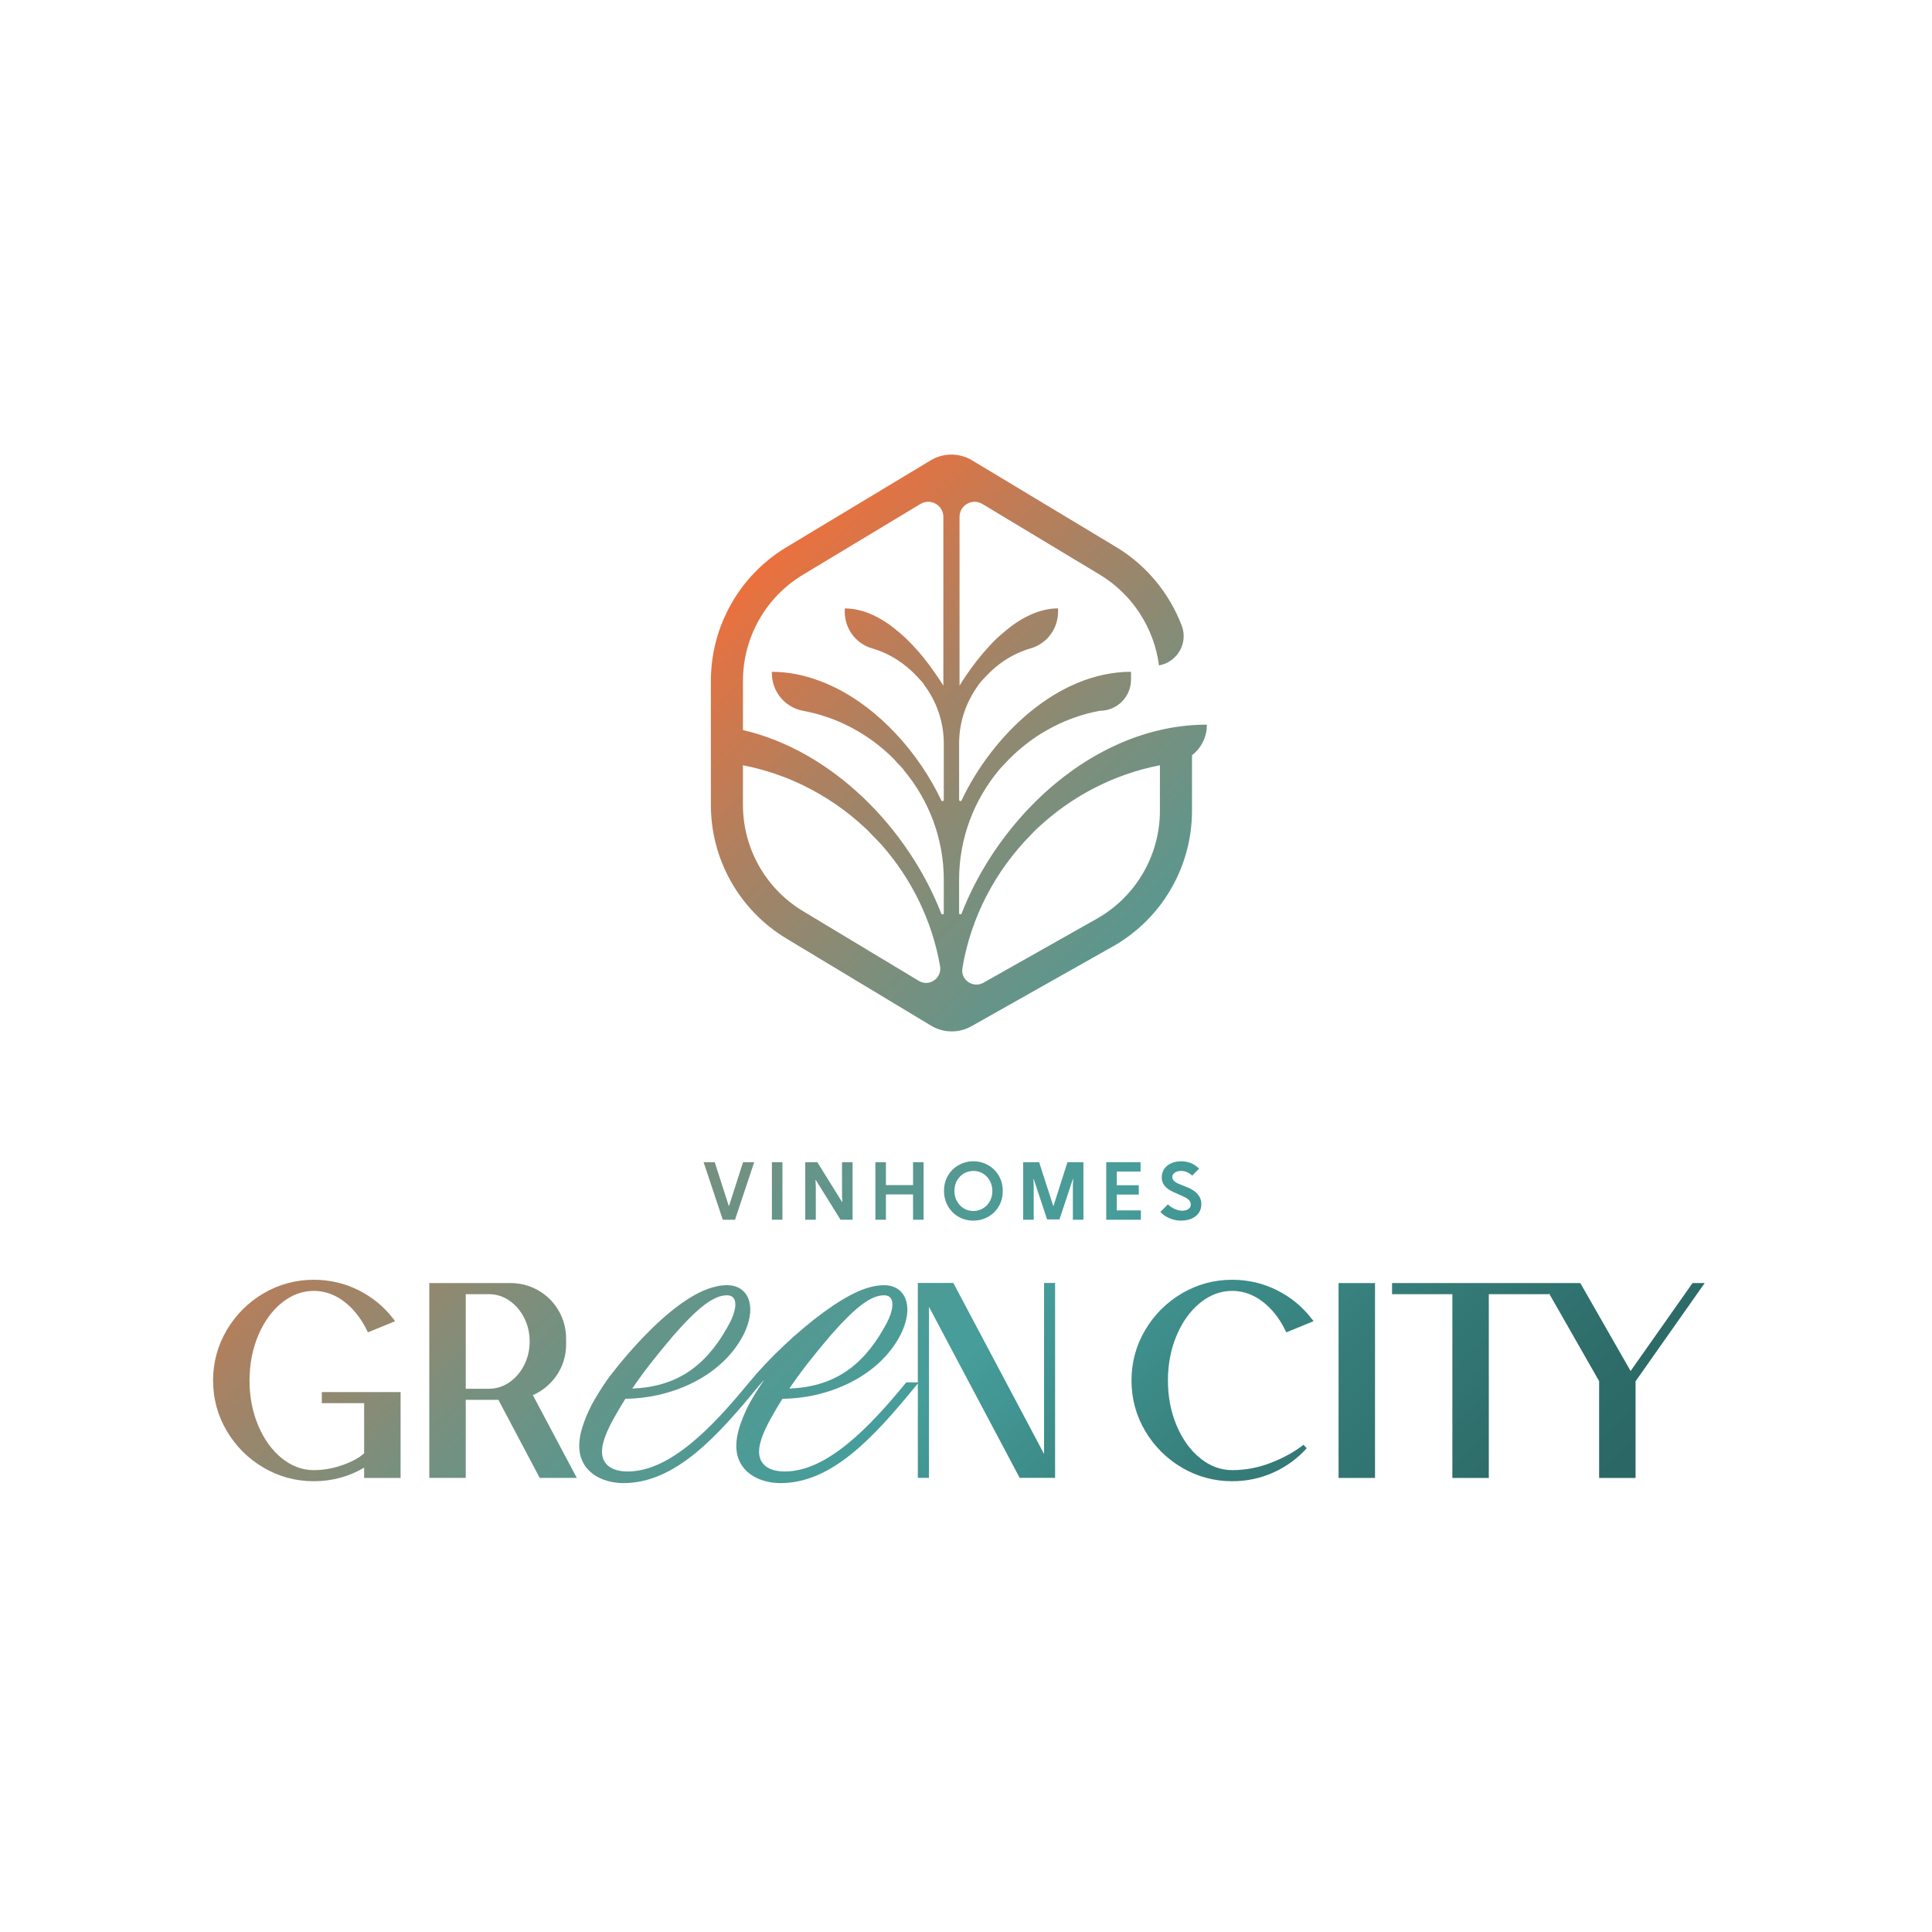 <svg xmlns="http://www.w3.org/2000/svg" width="200" height="200" viewBox="0 0 200 200" fill="none"><g clip-path="url(#clip0_263_4415)"><path d="M119.709 75.665C118.016 76.083 116.377 76.698 114.801 77.482C114.178 77.784 113.553 78.132 112.948 78.488C106.9 82.104 102.045 88.143 99.543 94.574C99.516 94.628 99.454 94.663 99.392 94.654C99.33 94.636 99.285 94.592 99.285 94.52V91.073C99.285 86.762 100.844 82.789 103.427 79.698C103.445 79.681 103.462 79.663 103.472 79.644C103.64 79.449 103.828 79.261 103.998 79.075C106.553 76.287 109.992 74.301 113.848 73.579H113.858C115.638 73.579 117.082 72.135 117.082 70.355V69.544C113.27 69.544 109.663 71.21 106.626 73.704C103.598 76.197 101.112 79.52 99.545 82.852C99.518 82.914 99.447 82.941 99.394 82.923C99.323 82.915 99.287 82.861 99.287 82.798V76.963C99.287 74.683 100.053 72.572 101.327 70.862C101.354 70.827 101.371 70.782 101.398 70.755C101.576 70.514 101.791 70.31 101.995 70.088C103.251 68.707 104.864 67.647 106.708 67.112C106.93 67.059 107.126 66.971 107.313 66.881C108.658 66.231 109.531 64.859 109.531 63.327V62.979C108.524 62.979 107.544 63.238 106.6 63.674C105.656 64.109 104.756 64.724 103.919 65.446C103.652 65.668 103.393 65.891 103.143 66.132C103.143 66.141 103.134 66.141 103.134 66.141C102.163 67.086 101.281 68.146 100.534 69.179C100.168 69.678 99.83 70.177 99.536 70.649C99.526 70.666 99.447 70.8 99.331 70.978V53.505C99.331 52.294 100.658 51.545 101.691 52.169L113.867 59.499C117.233 61.53 119.479 65.03 119.978 68.887C119.988 68.885 119.998 68.883 120.009 68.881C121.894 68.514 123.018 66.56 122.333 64.765C121.061 61.43 118.7 58.536 115.577 56.648L100.63 47.653C99.312 46.861 97.664 46.861 96.345 47.653L81.409 56.649C76.555 59.57 73.589 64.826 73.589 70.49V83.326C73.589 88.99 76.555 94.237 81.409 97.158L96.39 106.18C97.672 106.947 99.267 106.973 100.567 106.234L115.183 97.987C120.259 95.128 123.395 89.757 123.395 83.923V78.187C123.591 78.026 123.778 77.858 123.947 77.67C124.562 76.966 124.935 76.049 124.935 75.061V75.016C123.147 75.015 121.41 75.238 119.709 75.665ZM95.117 101.54L83.119 94.316C79.262 91.991 76.911 87.823 76.911 83.326V79.22C79.093 79.648 81.177 80.342 83.119 81.286C85.488 82.435 87.652 83.923 89.559 85.713C89.612 85.757 89.657 85.802 89.71 85.846C89.932 86.061 90.137 86.301 90.352 86.514C90.673 86.843 90.984 87.147 91.278 87.476C91.296 87.485 91.305 87.503 91.313 87.52C94.36 90.994 96.488 95.287 97.316 100.008C97.531 101.255 96.204 102.19 95.117 101.54ZM97.701 82.8C97.701 82.862 97.656 82.916 97.594 82.925C97.532 82.943 97.47 82.917 97.443 82.854C95.171 78.044 91.019 73.27 86.022 70.972C85.666 70.803 85.301 70.651 84.936 70.517C83.324 69.902 81.631 69.546 79.903 69.546V69.689C79.903 71.595 81.257 73.234 83.128 73.581C84.927 73.911 86.628 74.516 88.187 75.345C89.746 76.174 91.18 77.234 92.427 78.472C92.436 78.499 92.462 78.507 92.481 78.525C92.641 78.686 92.784 78.855 92.926 79.015C93.131 79.229 93.327 79.425 93.514 79.648C93.532 79.666 93.541 79.692 93.549 79.71C96.132 82.8 97.701 86.763 97.701 91.075V94.522C97.701 94.594 97.656 94.638 97.594 94.656C97.522 94.665 97.47 94.629 97.443 94.576C94.012 85.775 86.21 77.731 76.911 75.576V70.49C76.911 65.992 79.263 61.815 83.119 59.5L95.286 52.169C96.329 51.546 97.656 52.294 97.656 53.506V70.982C97.54 70.804 97.46 70.67 97.451 70.653C97.238 70.324 97.006 69.976 96.766 69.637C96.116 68.685 95.35 67.713 94.504 66.814C94.281 66.582 94.059 66.352 93.836 66.137C93.587 65.897 93.329 65.675 93.07 65.451C91.387 64.008 89.472 62.984 87.45 62.984V63.332C87.45 64.864 88.323 66.236 89.667 66.886C89.855 66.975 90.06 67.064 90.273 67.118C92.117 67.652 93.728 68.712 94.993 70.093C95.189 70.315 95.403 70.52 95.59 70.76C95.617 70.787 95.625 70.831 95.652 70.876C96.934 72.577 97.701 74.688 97.701 76.969V82.8ZM120.074 83.923C120.074 88.554 117.58 92.82 113.554 95.101L101.797 101.736C100.727 102.333 99.427 101.433 99.624 100.231C100.514 94.913 103.053 90.148 106.679 86.461C106.884 86.247 107.071 86.042 107.275 85.846L107.444 85.695C110.908 82.453 115.255 80.155 120.074 79.22V83.923Z" fill="url(#paint0_linear_263_4415)"></path><path d="M33.314 145.255H37.696V150.44C37.215 150.89 36.489 151.293 35.537 151.638C34.529 152.002 33.502 152.187 32.485 152.187C31.306 152.187 30.196 151.777 29.189 150.969C28.167 150.151 27.344 149.018 26.743 147.601C26.137 146.178 25.831 144.6 25.831 142.91C25.831 141.219 26.137 139.641 26.743 138.217C27.344 136.802 28.167 135.669 29.189 134.85C30.197 134.041 31.306 133.632 32.485 133.632C33.596 133.632 34.645 133.999 35.603 134.723C36.572 135.456 37.373 136.464 37.984 137.716L38.085 137.924L40.907 136.77L40.71 136.514C39.747 135.265 38.535 134.27 37.108 133.557C35.68 132.843 34.124 132.481 32.485 132.481C30.611 132.481 28.857 132.957 27.27 133.893C25.684 134.828 24.405 136.107 23.47 137.694C22.533 139.282 22.058 141.036 22.058 142.909C22.058 144.783 22.533 146.537 23.47 148.124C24.404 149.71 25.683 150.989 27.27 151.924C28.858 152.861 30.612 153.336 32.485 153.336C34.366 153.336 36.117 152.864 37.696 151.933V152.996H41.469V144.106H33.314V145.255Z" fill="url(#paint1_linear_263_4415)"></path><path d="M57.574 142.448C58.257 141.483 58.603 140.375 58.603 139.156V138.578C58.603 137.543 58.345 136.57 57.836 135.687C57.325 134.804 56.62 134.099 55.737 133.59C54.855 133.081 53.881 132.822 52.846 132.822H44.44V152.994H48.213V144.913H51.596L55.872 152.994H59.712L55.16 144.424C56.135 143.999 56.947 143.334 57.574 142.448ZM48.213 133.972H50.616C51.367 133.972 52.07 134.191 52.708 134.624C53.352 135.062 53.872 135.662 54.254 136.408C54.637 137.157 54.831 137.984 54.831 138.867C54.831 139.75 54.637 140.577 54.254 141.327C53.872 142.073 53.352 142.674 52.708 143.112C52.071 143.544 51.367 143.764 50.616 143.764H48.213V133.972Z" fill="url(#paint2_linear_263_4415)"></path><path d="M124.262 134.85C125.271 134.041 126.379 133.632 127.558 133.632C128.669 133.632 129.719 133.999 130.676 134.723C131.645 135.457 132.446 136.464 133.057 137.716L133.159 137.924L135.981 136.77L135.783 136.514C134.82 135.265 133.608 134.27 132.181 133.557C130.753 132.843 129.197 132.481 127.558 132.481C125.685 132.481 123.93 132.957 122.343 133.893C120.757 134.828 119.479 136.107 118.543 137.694C117.606 139.282 117.131 141.036 117.131 142.909C117.131 144.783 117.606 146.537 118.543 148.124C119.478 149.71 120.756 150.989 122.343 151.924C123.931 152.861 125.686 153.336 127.558 153.336C129.055 153.336 130.488 153.033 131.818 152.436C133.146 151.837 134.309 150.993 135.271 149.922L134.936 149.563C133.997 150.297 132.862 150.925 131.561 151.43C130.266 151.933 128.92 152.187 127.557 152.187C126.378 152.187 125.268 151.777 124.261 150.969C123.24 150.151 122.417 149.018 121.815 147.601C121.21 146.178 120.903 144.6 120.903 142.91C120.903 141.219 121.21 139.641 121.815 138.217C122.418 136.801 123.241 135.668 124.262 134.85Z" fill="url(#paint3_linear_263_4415)"></path><path d="M142.341 132.823H138.567V152.996H142.341V132.823Z" fill="url(#paint4_linear_263_4415)"></path><path d="M175.209 132.823L168.799 141.926L163.594 132.823H160.339H159.747H144.104V133.972H150.348V152.995H154.121V133.972H160.339V133.862L165.54 142.974V152.995H169.313V142.988L176.469 132.823H175.209Z" fill="url(#paint5_linear_263_4415)"></path><path d="M76.088 126.267L78.075 120.309H76.922L75.471 124.832H75.441L73.989 120.309H72.836L74.823 126.267H76.088Z" fill="url(#paint6_linear_263_4415)"></path><path d="M80.998 120.309H79.906V126.266H80.998V120.309Z" fill="url(#paint7_linear_263_4415)"></path><path d="M84.609 120.309H83.361V126.267H84.452V122.836L84.421 122.15H84.452L87.01 126.267H88.258V120.309H87.166V123.74L87.197 124.426H87.166L84.609 120.309Z" fill="url(#paint8_linear_263_4415)"></path><path d="M90.62 120.309V126.267H91.711V123.647H94.518V126.267H95.61V120.309H94.518V122.68H91.711V120.309H90.62Z" fill="url(#paint9_linear_263_4415)"></path><path d="M99.221 125.958C99.683 126.226 100.198 126.359 100.764 126.359C101.304 126.359 101.807 126.231 102.273 125.973C102.739 125.717 103.111 125.354 103.388 124.89C103.666 124.424 103.805 123.891 103.805 123.287C103.805 122.694 103.666 122.164 103.388 121.696C103.11 121.228 102.738 120.865 102.273 120.604C101.807 120.344 101.305 120.215 100.764 120.215C100.229 120.215 99.727 120.343 99.26 120.601C98.792 120.858 98.419 121.221 98.141 121.688C97.863 122.156 97.724 122.689 97.724 123.286C97.724 123.857 97.857 124.379 98.125 124.849C98.393 125.319 98.758 125.69 99.221 125.958ZM99.064 122.216C99.24 121.902 99.479 121.656 99.782 121.479C100.083 121.302 100.41 121.214 100.764 121.214C101.134 121.214 101.467 121.306 101.766 121.49C102.065 121.675 102.3 121.926 102.471 122.243C102.643 122.559 102.729 122.908 102.729 123.287C102.729 123.688 102.641 124.045 102.464 124.359C102.287 124.674 102.048 124.92 101.746 125.097C101.445 125.274 101.117 125.362 100.764 125.362C100.395 125.362 100.061 125.269 99.762 125.085C99.463 124.901 99.228 124.65 99.056 124.333C98.884 124.016 98.799 123.667 98.799 123.288C98.799 122.887 98.887 122.53 99.064 122.216Z" fill="url(#paint10_linear_263_4415)"></path><path d="M109.06 124.832H109.029L107.57 120.309H105.917V126.267H107.009V122.68L106.978 122.055H107.009L108.396 126.235H109.676L111.063 122.055H111.094L111.063 122.68V126.267H112.155V120.309H110.502L109.06 124.832Z" fill="url(#paint11_linear_263_4415)"></path><path d="M118.103 125.3H115.609V123.662H117.885V122.695H115.609V121.276H118.072V120.309H114.518V126.267H118.103V125.3Z" fill="url(#paint12_linear_263_4415)"></path><path d="M121.613 121.39C121.785 121.273 122.01 121.214 122.291 121.214C122.68 121.214 123.055 121.375 123.414 121.697L124.131 120.98C123.622 120.47 123.006 120.216 122.284 120.216C121.898 120.216 121.553 120.283 121.246 120.419C120.94 120.553 120.699 120.748 120.525 120.999C120.351 121.252 120.264 121.547 120.264 121.885C120.264 122.227 120.366 122.522 120.571 122.77C120.776 123.017 121.102 123.239 121.55 123.436L122.446 123.834C122.737 123.964 122.948 124.096 123.078 124.231C123.207 124.367 123.272 124.517 123.272 124.684C123.272 124.871 123.195 125.025 123.038 125.147C122.882 125.27 122.661 125.331 122.376 125.331C122.126 125.331 121.865 125.269 121.592 125.143C121.319 125.019 121.089 124.863 120.902 124.675L120.122 125.455C120.346 125.715 120.651 125.93 121.038 126.102C121.425 126.274 121.832 126.359 122.259 126.359C122.664 126.359 123.026 126.291 123.343 126.156C123.659 126.021 123.909 125.824 124.091 125.568C124.273 125.31 124.364 125.006 124.364 124.652C124.364 124.267 124.243 123.93 124.002 123.641C123.761 123.352 123.411 123.115 122.953 122.928L122.072 122.57C121.594 122.377 121.355 122.136 121.355 121.845C121.355 121.658 121.441 121.507 121.613 121.39Z" fill="url(#paint13_linear_263_4415)"></path><path d="M108.081 132.812V150.515L98.759 132.944L98.688 132.812H95.012V143.102H93.817L93.746 143.19C90.027 147.711 85.638 152.328 81.241 152.328C79.553 152.328 78.577 151.58 78.577 150.27C78.577 149.355 79.07 148.062 80.028 146.426C80.265 145.996 80.529 145.564 80.785 145.151L80.996 144.799C85.384 144.791 90.854 142.741 93.219 138.186C94.037 136.551 94.152 135.055 93.544 134.07C93.132 133.402 92.427 133.041 91.513 133.041C89.869 133.041 87.881 133.929 85.269 135.837C82.552 137.825 79.606 140.604 77.557 143.101L77.496 143.172C77.496 143.172 77.487 143.18 77.478 143.189L77.443 143.234C73.732 147.745 69.362 152.327 64.982 152.327C63.293 152.327 62.317 151.579 62.317 150.269C62.317 149.354 62.81 148.061 63.768 146.425C64.005 145.995 64.269 145.563 64.525 145.15L64.736 144.798C69.124 144.79 74.594 142.74 76.96 138.185C77.778 136.55 77.891 135.054 77.285 134.069C76.872 133.4 76.168 133.04 75.254 133.04C74.919 133.04 74.567 133.075 74.207 133.154H74.233C69.168 134.165 62.88 142.801 62.88 142.801C62.273 143.672 61.72 144.56 61.245 145.43C60.365 147.189 59.961 148.535 59.961 149.66C59.961 152.334 62.265 153.53 64.543 153.53C69.864 153.53 74.19 148.79 78.525 143.496L78.534 143.487C78.719 143.276 78.912 143.047 79.141 142.802C78.534 143.673 77.981 144.561 77.505 145.431C76.625 147.19 76.222 148.536 76.222 149.661C76.222 152.335 78.526 153.531 80.803 153.531C86.124 153.531 90.45 148.791 94.786 143.497L95.014 143.224V152.986H96.167V135.285L105.486 152.855L105.548 152.986H109.223V132.812H108.081ZM85.99 138.231C88.566 135.294 90.167 134.089 91.512 134.089C91.864 134.089 92.111 134.212 92.252 134.458C92.568 135.022 92.304 136.139 91.522 137.457C89.182 141.608 86.14 143.561 81.716 143.745C82.815 142.108 84.081 140.481 85.99 138.231ZM69.729 138.231C72.306 135.294 73.906 134.089 75.252 134.089C75.604 134.089 75.85 134.212 75.991 134.458C76.308 135.022 76.044 136.139 75.261 137.457C72.921 141.608 69.879 143.561 65.456 143.745C66.554 142.108 67.821 140.481 69.729 138.231Z" fill="url(#paint14_linear_263_4415)"></path></g><defs><linearGradient id="paint0_linear_263_4415" x1="175.011" y1="154.362" x2="79.537" y2="57.726" gradientUnits="userSpaceOnUse"><stop stop-color="#2A6562"></stop><stop offset="0.111" stop-color="#2D6C69"></stop><stop offset="0.268" stop-color="#367E7B"></stop><stop offset="0.451" stop-color="#459C99"></stop><stop offset="0.457" stop-color="#469D9A"></stop><stop offset="0.522" stop-color="#4D9B96"></stop><stop offset="0.613" stop-color="#5F968C"></stop><stop offset="0.721" stop-color="#7E8E7B"></stop><stop offset="0.84" stop-color="#A88263"></stop><stop offset="0.968" stop-color="#DE7445"></stop><stop offset="1" stop-color="#EC703D"></stop></linearGradient><linearGradient id="paint1_linear_263_4415" x1="108.214" y1="219.548" x2="12.739" y2="122.912" gradientUnits="userSpaceOnUse"><stop stop-color="#2A6562"></stop><stop offset="0.111" stop-color="#2D6C69"></stop><stop offset="0.268" stop-color="#367E7B"></stop><stop offset="0.451" stop-color="#459C99"></stop><stop offset="0.457" stop-color="#469D9A"></stop><stop offset="0.522" stop-color="#4D9B96"></stop><stop offset="0.613" stop-color="#5F968C"></stop><stop offset="0.721" stop-color="#7E8E7B"></stop><stop offset="0.84" stop-color="#A88263"></stop><stop offset="0.968" stop-color="#DE7445"></stop><stop offset="1" stop-color="#EC703D"></stop></linearGradient><linearGradient id="paint2_linear_263_4415" x1="116.998" y1="210.869" x2="21.523" y2="114.233" gradientUnits="userSpaceOnUse"><stop stop-color="#2A6562"></stop><stop offset="0.111" stop-color="#2D6C69"></stop><stop offset="0.268" stop-color="#367E7B"></stop><stop offset="0.451" stop-color="#459C99"></stop><stop offset="0.457" stop-color="#469D9A"></stop><stop offset="0.522" stop-color="#4D9B96"></stop><stop offset="0.613" stop-color="#5F968C"></stop><stop offset="0.721" stop-color="#7E8E7B"></stop><stop offset="0.84" stop-color="#A88263"></stop><stop offset="0.968" stop-color="#DE7445"></stop><stop offset="1" stop-color="#EC703D"></stop></linearGradient><linearGradient id="paint3_linear_263_4415" x1="156.325" y1="172.015" x2="60.85" y2="75.379" gradientUnits="userSpaceOnUse"><stop stop-color="#2A6562"></stop><stop offset="0.111" stop-color="#2D6C69"></stop><stop offset="0.268" stop-color="#367E7B"></stop><stop offset="0.451" stop-color="#459C99"></stop><stop offset="0.457" stop-color="#469D9A"></stop><stop offset="0.522" stop-color="#4D9B96"></stop><stop offset="0.613" stop-color="#5F968C"></stop><stop offset="0.721" stop-color="#7E8E7B"></stop><stop offset="0.84" stop-color="#A88263"></stop><stop offset="0.968" stop-color="#DE7445"></stop><stop offset="1" stop-color="#EC703D"></stop></linearGradient><linearGradient id="paint4_linear_263_4415" x1="162.845" y1="165.572" x2="67.37" y2="68.937" gradientUnits="userSpaceOnUse"><stop stop-color="#2A6562"></stop><stop offset="0.111" stop-color="#2D6C69"></stop><stop offset="0.268" stop-color="#367E7B"></stop><stop offset="0.451" stop-color="#459C99"></stop><stop offset="0.457" stop-color="#469D9A"></stop><stop offset="0.522" stop-color="#4D9B96"></stop><stop offset="0.613" stop-color="#5F968C"></stop><stop offset="0.721" stop-color="#7E8E7B"></stop><stop offset="0.84" stop-color="#A88263"></stop><stop offset="0.968" stop-color="#DE7445"></stop><stop offset="1" stop-color="#EC703D"></stop></linearGradient><linearGradient id="paint5_linear_263_4415" x1="174.461" y1="154.096" x2="78.986" y2="57.46" gradientUnits="userSpaceOnUse"><stop stop-color="#2A6562"></stop><stop offset="0.111" stop-color="#2D6C69"></stop><stop offset="0.268" stop-color="#367E7B"></stop><stop offset="0.451" stop-color="#459C99"></stop><stop offset="0.457" stop-color="#469D9A"></stop><stop offset="0.522" stop-color="#4D9B96"></stop><stop offset="0.613" stop-color="#5F968C"></stop><stop offset="0.721" stop-color="#7E8E7B"></stop><stop offset="0.84" stop-color="#A88263"></stop><stop offset="0.968" stop-color="#DE7445"></stop><stop offset="1" stop-color="#EC703D"></stop></linearGradient><linearGradient id="paint6_linear_263_4415" x1="140.267" y1="187.881" x2="44.792" y2="91.245" gradientUnits="userSpaceOnUse"><stop stop-color="#2A6562"></stop><stop offset="0.111" stop-color="#2D6C69"></stop><stop offset="0.268" stop-color="#367E7B"></stop><stop offset="0.451" stop-color="#459C99"></stop><stop offset="0.457" stop-color="#469D9A"></stop><stop offset="0.522" stop-color="#4D9B96"></stop><stop offset="0.613" stop-color="#5F968C"></stop><stop offset="0.721" stop-color="#7E8E7B"></stop><stop offset="0.84" stop-color="#A88263"></stop><stop offset="0.968" stop-color="#DE7445"></stop><stop offset="1" stop-color="#EC703D"></stop></linearGradient><linearGradient id="paint7_linear_263_4415" x1="142.292" y1="185.879" x2="46.817" y2="89.244" gradientUnits="userSpaceOnUse"><stop stop-color="#2A6562"></stop><stop offset="0.111" stop-color="#2D6C69"></stop><stop offset="0.268" stop-color="#367E7B"></stop><stop offset="0.451" stop-color="#459C99"></stop><stop offset="0.457" stop-color="#469D9A"></stop><stop offset="0.522" stop-color="#4D9B96"></stop><stop offset="0.613" stop-color="#5F968C"></stop><stop offset="0.721" stop-color="#7E8E7B"></stop><stop offset="0.84" stop-color="#A88263"></stop><stop offset="0.968" stop-color="#DE7445"></stop><stop offset="1" stop-color="#EC703D"></stop></linearGradient><linearGradient id="paint8_linear_263_4415" x1="145.003" y1="183.201" x2="49.528" y2="86.566" gradientUnits="userSpaceOnUse"><stop stop-color="#2A6562"></stop><stop offset="0.111" stop-color="#2D6C69"></stop><stop offset="0.268" stop-color="#367E7B"></stop><stop offset="0.451" stop-color="#459C99"></stop><stop offset="0.457" stop-color="#469D9A"></stop><stop offset="0.522" stop-color="#4D9B96"></stop><stop offset="0.613" stop-color="#5F968C"></stop><stop offset="0.721" stop-color="#7E8E7B"></stop><stop offset="0.84" stop-color="#A88263"></stop><stop offset="0.968" stop-color="#DE7445"></stop><stop offset="1" stop-color="#EC703D"></stop></linearGradient><linearGradient id="paint9_linear_263_4415" x1="148.7" y1="179.549" x2="53.225" y2="82.913" gradientUnits="userSpaceOnUse"><stop stop-color="#2A6562"></stop><stop offset="0.111" stop-color="#2D6C69"></stop><stop offset="0.268" stop-color="#367E7B"></stop><stop offset="0.451" stop-color="#459C99"></stop><stop offset="0.457" stop-color="#469D9A"></stop><stop offset="0.522" stop-color="#4D9B96"></stop><stop offset="0.613" stop-color="#5F968C"></stop><stop offset="0.721" stop-color="#7E8E7B"></stop><stop offset="0.84" stop-color="#A88263"></stop><stop offset="0.968" stop-color="#DE7445"></stop><stop offset="1" stop-color="#EC703D"></stop></linearGradient><linearGradient id="paint10_linear_263_4415" x1="152.569" y1="175.726" x2="57.094" y2="79.09" gradientUnits="userSpaceOnUse"><stop stop-color="#2A6562"></stop><stop offset="0.111" stop-color="#2D6C69"></stop><stop offset="0.268" stop-color="#367E7B"></stop><stop offset="0.451" stop-color="#459C99"></stop><stop offset="0.457" stop-color="#469D9A"></stop><stop offset="0.522" stop-color="#4D9B96"></stop><stop offset="0.613" stop-color="#5F968C"></stop><stop offset="0.721" stop-color="#7E8E7B"></stop><stop offset="0.84" stop-color="#A88263"></stop><stop offset="0.968" stop-color="#DE7445"></stop><stop offset="1" stop-color="#EC703D"></stop></linearGradient><linearGradient id="paint11_linear_263_4415" x1="156.757" y1="171.589" x2="61.282" y2="74.953" gradientUnits="userSpaceOnUse"><stop stop-color="#2A6562"></stop><stop offset="0.111" stop-color="#2D6C69"></stop><stop offset="0.268" stop-color="#367E7B"></stop><stop offset="0.451" stop-color="#459C99"></stop><stop offset="0.457" stop-color="#469D9A"></stop><stop offset="0.522" stop-color="#4D9B96"></stop><stop offset="0.613" stop-color="#5F968C"></stop><stop offset="0.721" stop-color="#7E8E7B"></stop><stop offset="0.84" stop-color="#A88263"></stop><stop offset="0.968" stop-color="#DE7445"></stop><stop offset="1" stop-color="#EC703D"></stop></linearGradient><linearGradient id="paint12_linear_263_4415" x1="160.43" y1="167.959" x2="64.955" y2="71.324" gradientUnits="userSpaceOnUse"><stop stop-color="#2A6562"></stop><stop offset="0.111" stop-color="#2D6C69"></stop><stop offset="0.268" stop-color="#367E7B"></stop><stop offset="0.451" stop-color="#459C99"></stop><stop offset="0.457" stop-color="#469D9A"></stop><stop offset="0.522" stop-color="#4D9B96"></stop><stop offset="0.613" stop-color="#5F968C"></stop><stop offset="0.721" stop-color="#7E8E7B"></stop><stop offset="0.84" stop-color="#A88263"></stop><stop offset="0.968" stop-color="#DE7445"></stop><stop offset="1" stop-color="#EC703D"></stop></linearGradient><linearGradient id="paint13_linear_263_4415" x1="163.415" y1="165.011" x2="67.94" y2="68.375" gradientUnits="userSpaceOnUse"><stop stop-color="#2A6562"></stop><stop offset="0.111" stop-color="#2D6C69"></stop><stop offset="0.268" stop-color="#367E7B"></stop><stop offset="0.451" stop-color="#459C99"></stop><stop offset="0.457" stop-color="#469D9A"></stop><stop offset="0.522" stop-color="#4D9B96"></stop><stop offset="0.613" stop-color="#5F968C"></stop><stop offset="0.721" stop-color="#7E8E7B"></stop><stop offset="0.84" stop-color="#A88263"></stop><stop offset="0.968" stop-color="#DE7445"></stop><stop offset="1" stop-color="#EC703D"></stop></linearGradient><linearGradient id="paint14_linear_263_4415" x1="135.024" y1="193.058" x2="39.549" y2="96.423" gradientUnits="userSpaceOnUse"><stop stop-color="#2A6562"></stop><stop offset="0.111" stop-color="#2D6C69"></stop><stop offset="0.268" stop-color="#367E7B"></stop><stop offset="0.451" stop-color="#459C99"></stop><stop offset="0.457" stop-color="#469D9A"></stop><stop offset="0.522" stop-color="#4D9B96"></stop><stop offset="0.613" stop-color="#5F968C"></stop><stop offset="0.721" stop-color="#7E8E7B"></stop><stop offset="0.84" stop-color="#A88263"></stop><stop offset="0.968" stop-color="#DE7445"></stop><stop offset="1" stop-color="#EC703D"></stop></linearGradient><clipPath id="clip0_263_4415"><rect width="154.412" height="106.473" fill="white" transform="translate(22.06 47.059)"></rect></clipPath></defs></svg>